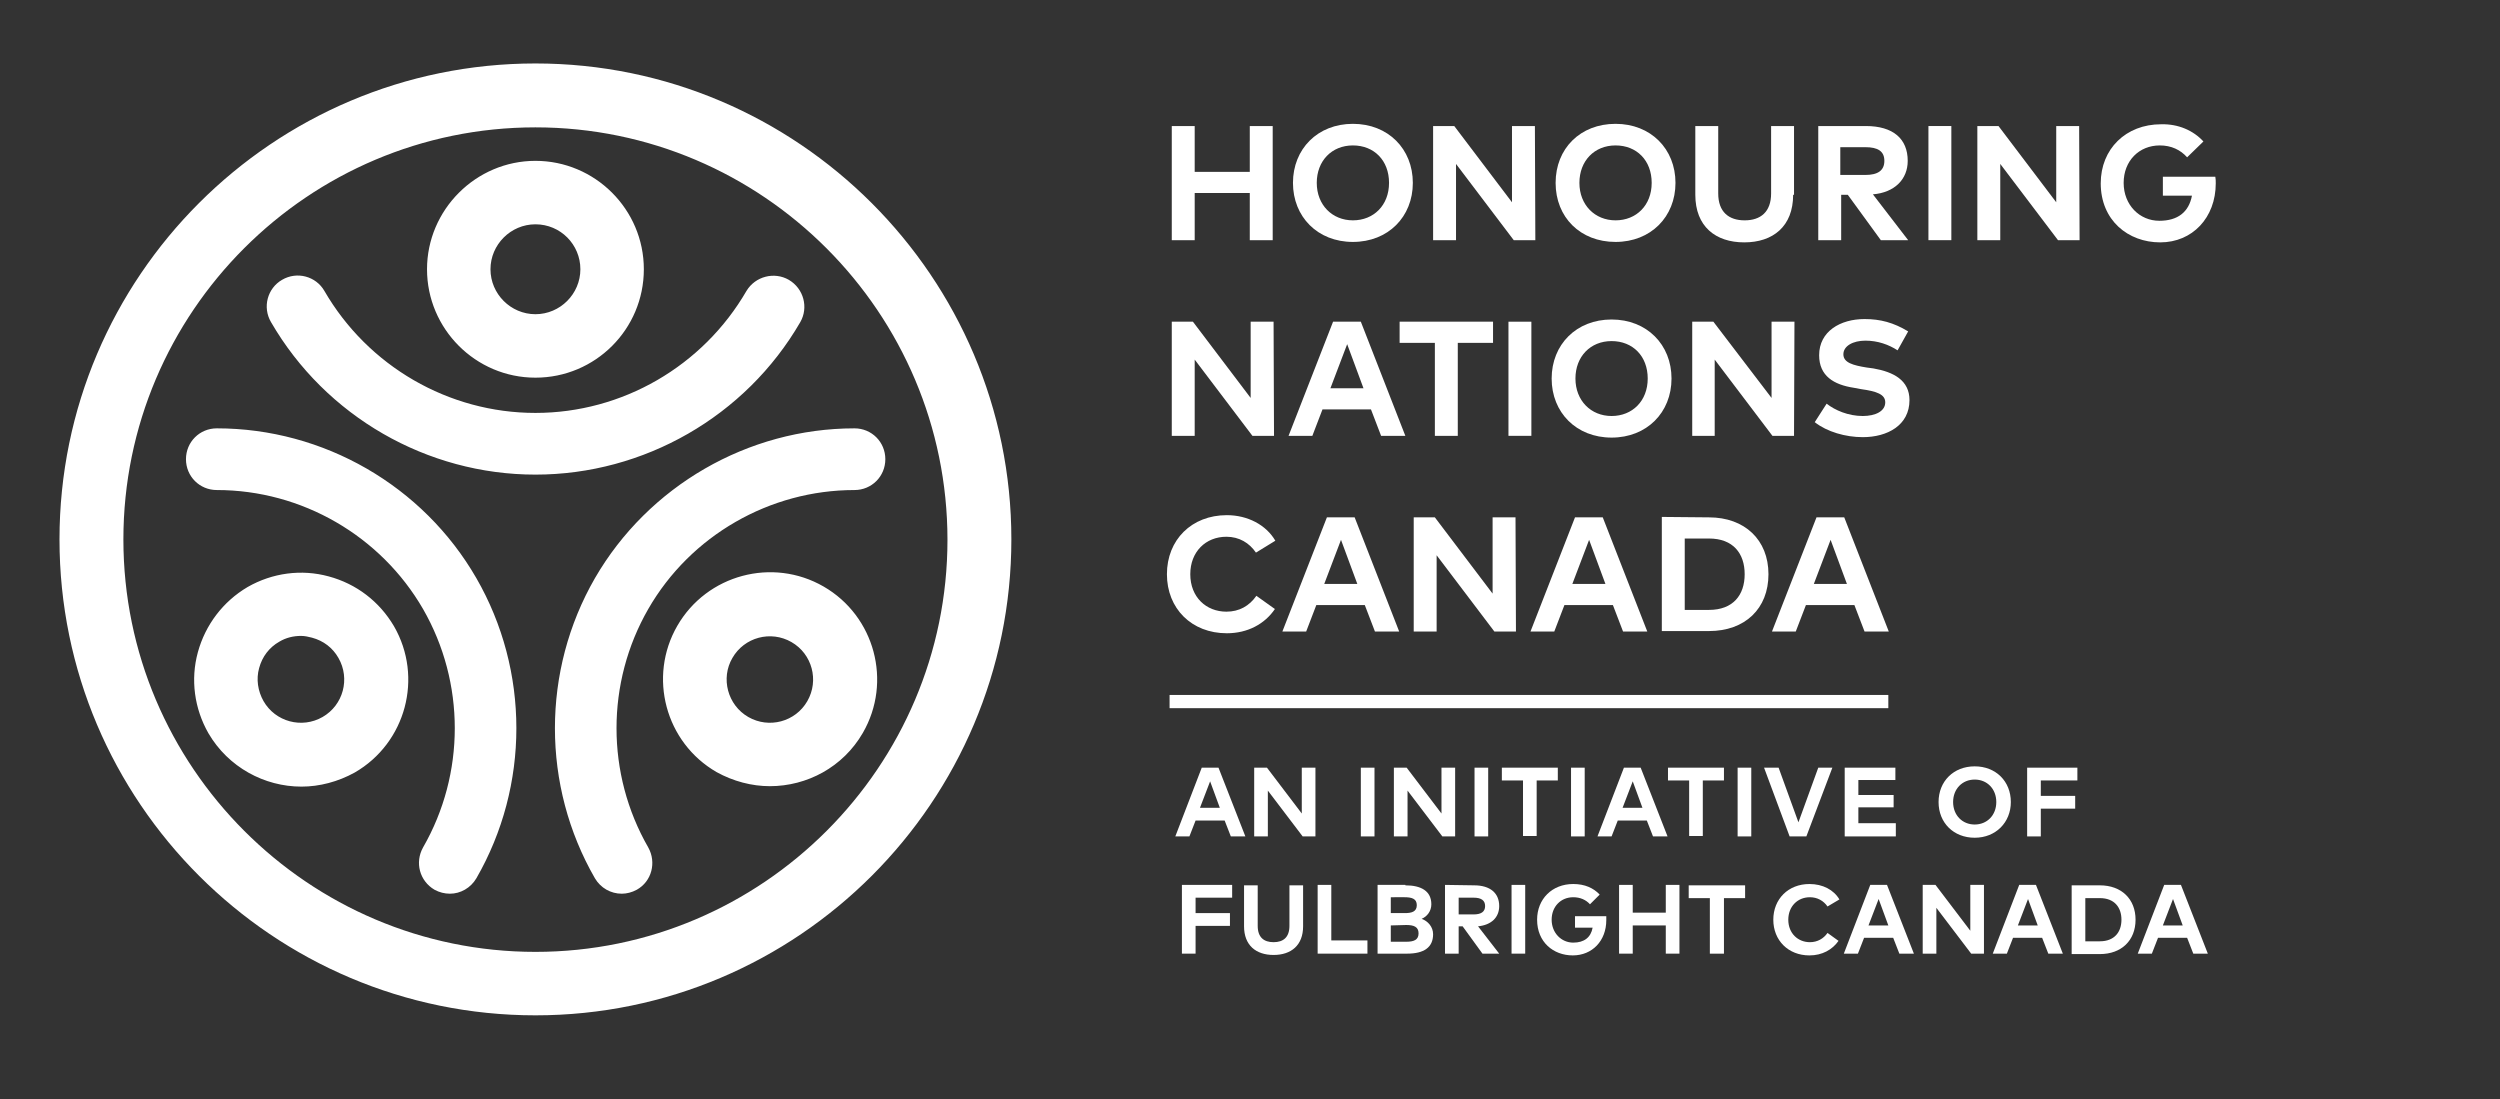 <?xml version="1.0" encoding="utf-8"?>
<!-- Generator: Adobe Illustrator 27.5.0, SVG Export Plug-In . SVG Version: 6.00 Build 0)  -->
<svg version="1.1" id="b" xmlns="http://www.w3.org/2000/svg" xmlns:xlink="http://www.w3.org/1999/xlink" x="0px" y="0px"
	 viewBox="0 0 567.3 249.4" style="enable-background:new 0 0 567.3 249.4;" xml:space="preserve">
<rect x="0" y="0" width="567.3" height="249.4" fill="#333333" stroke="none"/>
<style type="text/css">
	.st0{fill:#FFFFFF;}
</style>
<path class="st0" d="M121.5,230.4c-59.5,0-108-48.4-108-108s48.5-108,108-108s108,48.5,108,108S181.1,230.4,121.5,230.4z
	 M121.5,28.9C70,28.9,28,70.8,28,122.4S70,216,121.5,216s93.5-42,93.5-93.5S173.1,28.9,121.5,28.9z M121.5,85.7
	c-13.6,0-24.6-11.1-24.6-24.6s11.1-24.6,24.6-24.6s24.6,11,24.6,24.6S135.1,85.7,121.5,85.7z M121.5,50.9c-5.6,0-10.2,4.6-10.2,10.2
	s4.6,10.2,10.2,10.2s10.2-4.6,10.2-10.2S127.2,50.9,121.5,50.9z M181.6,73.1c1.9-3.3,0.8-7.6-2.6-9.6c-3.3-1.9-7.6-0.8-9.6,2.5
	c-9.9,17.1-28.2,27.7-47.9,27.7s-38-10.6-47.9-27.7c-1.9-3.3-6.2-4.5-9.6-2.5c-3.3,1.9-4.5,6.2-2.5,9.6c12.4,21.4,35.4,34.6,60,34.6
	S169.2,94.5,181.6,73.1z M68.4,178.5c-8.4,0-16.6-4.4-21.1-12.1c-3.2-5.6-4.1-12.2-2.4-18.4s5.7-11.5,11.3-14.8l0,0
	c5.6-3.2,12.2-4.1,18.4-2.4c6.3,1.7,11.5,5.7,14.8,11.3c6.7,11.6,2.7,26.5-8.9,33.2C76.7,177.4,72.5,178.5,68.4,178.5z M68.3,144.3
	c-1.7,0-3.4,0.4-4.9,1.3l0,0c-2.3,1.3-3.9,3.4-4.6,6c-0.7,2.5-0.3,5.2,1,7.5c2.7,4.7,8.7,6.3,13.4,3.6c4.7-2.7,6.3-8.7,3.6-13.4
	c-1.3-2.3-3.4-3.9-6-4.6C70,144.5,69.2,144.3,68.3,144.3L68.3,144.3z M59.8,139.4L59.8,139.4L59.8,139.4z M108.1,199.3
	c12.1-21,12.1-47.1,0-68.1s-34.7-34-58.9-34l0,0c-3.9,0-7,3.1-7,7c0,3.9,3.1,7,7,7c19.3,0,37.2,10.4,46.8,27
	c9.6,16.7,9.6,37.4,0,54.1c-1.9,3.4-0.8,7.6,2.6,9.6c1.1,0.6,2.3,0.9,3.5,0.9C104.5,202.8,106.8,201.5,108.1,199.3L108.1,199.3z
	 M174.7,178.4c-4.1,0-8.3-1.1-12.1-3.2l0,0c-11.6-6.7-15.6-21.6-8.9-33.2s21.6-15.6,33.2-8.9s15.6,21.6,8.9,33.2
	C191.3,174.1,183.1,178.4,174.7,178.4z M169.8,162.7c4.7,2.7,10.7,1.1,13.4-3.6c2.7-4.7,1.1-10.7-3.6-13.4
	c-4.7-2.7-10.7-1.1-13.4,3.6C163.5,153.9,165.1,160,169.8,162.7L169.8,162.7z M144.5,201.9c3.4-1.9,4.5-6.2,2.6-9.6
	c-9.6-16.7-9.6-37.4,0-54.1s27.6-27,46.8-27c3.9,0,7-3.1,7-7c0-3.9-3.1-7-7-7l0,0c-24.2,0-46.8,13.1-58.9,34
	c-12.1,21-12.1,47.1,0,68.1c1.3,2.2,3.6,3.5,6.1,3.5C142.2,202.8,143.4,202.5,144.5,201.9L144.5,201.9z"/>
<path class="st0" d="M271.1,39h12.5V28.6h5.2v25.9h-5.2V43.8h-12.5v10.7h-5.2V28.6h5.2V39z"/>
<path class="st0" d="M320.6,41.5c0,7.7-5.6,13.4-13.6,13.4s-13.6-5.7-13.6-13.4S299,28.1,307,28.1S320.6,33.8,320.6,41.5z
	 M298.8,41.5c0,5,3.5,8.5,8.2,8.5s8.2-3.4,8.2-8.5s-3.4-8.5-8.2-8.5S298.8,36.5,298.8,41.5z"/>
<path class="st0" d="M348.4,54.5h-4.9l-13.1-17.3l0,17.3h-5.2V28.6h4.8l13.1,17.3V28.6h5.2L348.4,54.5L348.4,54.5z"/>
<path class="st0" d="M380.2,41.5c0,7.7-5.6,13.4-13.6,13.4S353,49.3,353,41.5s5.6-13.4,13.6-13.4S380.2,33.8,380.2,41.5z
	 M358.4,41.5c0,5,3.5,8.5,8.2,8.5s8.2-3.4,8.2-8.5s-3.4-8.5-8.2-8.5S358.4,36.5,358.4,41.5z"/>
<path class="st0" d="M406.9,44.2c0,7.2-4.6,10.8-11.1,10.8s-11.1-3.6-11.1-10.8V28.6h5.2v15.3c0,4.2,2.4,6.1,6,6.1s6-1.9,6-6.1V28.6
	h5.2V44.2z"/>
<path class="st0" d="M423.4,28.6c6.2,0,9.5,2.9,9.5,7.9c0,4.2-3,7.2-7.9,7.6l8,10.4h-6.2l-7.5-10.3h-1.5v10.3h-5.2V28.6L423.4,28.6
	L423.4,28.6z M417.6,33.4v6.3h5.7c2.8,0,4.3-1,4.3-3.2s-1.5-3.1-4.3-3.1L417.6,33.4L417.6,33.4z"/>
<path class="st0" d="M442.8,54.5h-5.2V28.6h5.2V54.5z"/>
<path class="st0" d="M471.9,54.5H467l-13.1-17.3l0,17.3h-5.2V28.6h4.8l13.1,17.3V28.6h5.2L471.9,54.5L471.9,54.5z"/>
<path class="st0" d="M500,32.1l-3.7,3.6c-1.5-1.7-3.6-2.7-6.2-2.7c-4.7,0-8.2,3.5-8.2,8.5s3.6,8.6,8.1,8.6c4.2,0,6.7-2,7.4-5.7h-6.6
	v-4.3h11.9c0.1,0.5,0.1,1,0.1,1.5c0,7.8-5.3,13.4-12.6,13.4s-13.5-5-13.5-13.4c0-7.8,5.7-13.4,13.7-13.4
	C494.3,28.1,497.7,29.6,500,32.1z"/>
<path class="st0" d="M289.1,98.9h-4.9l-13.1-17.3l0,17.3h-5.2V73h4.8l13.1,17.3V73h5.2L289.1,98.9L289.1,98.9z"/>
<path class="st0" d="M318.9,98.9h-5.5l-2.3-6h-11l-2.3,6h-5.4L302.5,73h6.3L318.9,98.9L318.9,98.9z M301.9,88.1h7.5l-3.7-10
	L301.9,88.1z"/>
<path class="st0" d="M338.8,77.8h-8v21.1h-5.2V77.8h-8V73h21.2L338.8,77.8L338.8,77.8z"/>
<path class="st0" d="M347.5,98.9h-5.2V73h5.2V98.9z"/>
<path class="st0" d="M379.3,85.9c0,7.7-5.6,13.4-13.6,13.4s-13.6-5.7-13.6-13.4s5.6-13.4,13.6-13.4S379.3,78.2,379.3,85.9z
	 M357.5,85.9c0,5,3.5,8.5,8.2,8.5s8.2-3.4,8.2-8.5s-3.4-8.5-8.2-8.5S357.5,80.9,357.5,85.9z"/>
<path class="st0" d="M407.1,98.9h-4.9l-13.1-17.3l0,17.3H384V73h4.8L402,90.3V73h5.2L407.1,98.9L407.1,98.9z"/>
<path class="st0" d="M430.6,79.5c-2-1.3-4.5-2.2-7.3-2.2s-5,1.2-5,3.1s2.2,2.5,5.3,3l1.5,0.2c4.6,0.8,8.2,2.7,8.2,7.2
	c0,5.7-5,8.4-10.6,8.4c-3.9,0-8.1-1.2-10.9-3.4l2.7-4.2c1.9,1.5,4.9,2.8,8.2,2.8c2.9,0,5.1-1.1,5.1-3.1c0-1.8-1.9-2.5-5.5-3
	l-1.6-0.3c-4.6-0.7-7.9-2.7-7.9-7.4c0-5.4,4.8-8.2,10.3-8.2c3.6,0,6.6,0.8,9.9,2.8L430.6,79.5L430.6,79.5z"/>
<path class="st0" d="M289.4,122.7l-4.4,2.7c-1.5-2.2-3.8-3.6-6.7-3.6c-4.7,0-8.2,3.4-8.2,8.5c0,5.2,3.6,8.5,8.2,8.5
	c2.9,0,5.2-1.3,6.8-3.6l4.2,3c-2.3,3.4-6.2,5.5-10.9,5.5c-8,0-13.6-5.6-13.6-13.4s5.6-13.4,13.6-13.4
	C283.1,116.9,287.3,119.1,289.4,122.7L289.4,122.7z"/>
<path class="st0" d="M317.5,143.3H312l-2.3-6h-11l-2.3,6h-5.4l10.1-25.9h6.3L317.5,143.3L317.5,143.3z M300.5,132.5h7.5l-3.7-10
	L300.5,132.5z"/>
<path class="st0" d="M344,143.3h-4.9L326,126l0,17.3h-5.2v-25.9h4.8l13.1,17.3v-17.3h5.2L344,143.3L344,143.3z"/>
<path class="st0" d="M373.8,143.3h-5.5l-2.3-6h-11l-2.3,6h-5.4l10.1-25.9h6.3L373.8,143.3L373.8,143.3z M356.8,132.5h7.5l-3.7-10
	L356.8,132.5z"/>
<path class="st0" d="M387.8,117.4c8.1,0,13.5,5.1,13.5,12.9s-5.3,12.9-13.5,12.9h-10.7v-25.9L387.8,117.4L387.8,117.4z M382.3,122.2
	v16.2h5.5c5.5,0,8.1-3.4,8.1-8.1s-2.6-8.1-8.1-8.1C387.7,122.2,382.3,122.2,382.3,122.2z"/>
<path class="st0" d="M428.6,143.3h-5.5l-2.3-6h-11l-2.3,6h-5.4l10.1-25.9h6.3L428.6,143.3L428.6,143.3z M411.6,132.5h7.5l-3.7-10
	L411.6,132.5z"/>
<rect x="265.4" y="157.7" class="st0" width="163.1" height="3"/>
<path class="st0" d="M282.6,189.8h-3.3l-1.4-3.6h-6.6l-1.4,3.6h-3.2l6-15.6h3.8L282.6,189.8L282.6,189.8z M272.3,183.3h4.5l-2.2-6
	L272.3,183.3L272.3,183.3z"/>
<path class="st0" d="M298.5,189.8h-2.9l-7.9-10.4v10.4h-3.1v-15.6h2.9l7.9,10.4v-10.4h3.1L298.5,189.8L298.5,189.8z"/>
<path class="st0" d="M311.9,189.8h-3.1v-15.6h3.1V189.8z"/>
<path class="st0" d="M330.2,189.8h-2.9l-7.9-10.4v10.4h-3.1v-15.6h2.9l7.9,10.4v-10.4h3.1L330.2,189.8L330.2,189.8z"/>
<path class="st0" d="M337.7,189.8h-3.1v-15.6h3.1V189.8z"/>
<path class="st0" d="M353.5,177.1h-4.8v12.6h-3.1v-12.6h-4.8v-2.9h12.7L353.5,177.1L353.5,177.1z"/>
<path class="st0" d="M359.6,189.8h-3.1v-15.6h3.1V189.8z"/>
<path class="st0" d="M378.4,189.8h-3.3l-1.4-3.6h-6.6l-1.4,3.6h-3.2l6-15.6h3.8L378.4,189.8L378.4,189.8z M368.2,183.3h4.5l-2.2-6
	L368.2,183.3L368.2,183.3z"/>
<path class="st0" d="M391.2,177.1h-4.8v12.6h-3.1v-12.6h-4.8v-2.9h12.7L391.2,177.1L391.2,177.1z"/>
<path class="st0" d="M397.4,189.8h-3.1v-15.6h3.1V189.8z"/>
<path class="st0" d="M409.9,189.8h-3.8l-5.8-15.6h3.3l4.5,12.4l4.5-12.4h3.2L409.9,189.8L409.9,189.8z"/>
<path class="st0" d="M430.2,189.8h-11.6v-15.6h11.5v2.8h-8.4v3.4h8v2.8h-8v3.6h8.5V189.8L430.2,189.8z"/>
<path class="st0" d="M456.3,182c0,4.6-3.4,8.1-8.2,8.1s-8.2-3.4-8.2-8.1s3.4-8.1,8.2-8.1S456.3,177.3,456.3,182L456.3,182z
	 M443.2,182c0,3,2.1,5.1,4.9,5.1s4.9-2.1,4.9-5.1s-2.1-5.1-4.9-5.1S443.2,179,443.2,182z"/>
<path class="st0" d="M470.9,183.5h-7.8v6.3H460v-15.6h11.4v2.9h-8.3v3.5h7.8V183.5L470.9,183.5z"/>
<path class="st0" d="M279.1,210.1h-7.8v6.3h-3.1v-15.6h11.4v2.9h-8.3v3.5h7.8V210.1L279.1,210.1z"/>
<path class="st0" d="M295.7,210.2c0,4.3-2.7,6.5-6.7,6.5s-6.7-2.2-6.7-6.5v-9.3h3.1v9.2c0,2.6,1.4,3.7,3.6,3.7s3.6-1.1,3.6-3.7v-9.2
	h3.1L295.7,210.2L295.7,210.2z"/>
<path class="st0" d="M310.4,216.4H299v-15.6h3.1v12.6h8.2V216.4L310.4,216.4z"/>
<path class="st0" d="M318.9,200.9c3.6,0,5.9,1.3,5.9,4.3c0,1.6-1,2.8-2.2,3.3c1.4,0.5,2.6,1.8,2.6,3.5c0,3-2.1,4.4-5.9,4.4h-6.7
	v-15.6H318.9L318.9,200.9z M315.6,203.6v3.6h3.2c1.5,0,2.7-0.3,2.7-1.8s-1.2-1.8-2.8-1.8H315.6L315.6,203.6z M315.6,210v3.7h3.5
	c1.7,0,2.8-0.4,2.8-1.9s-1.1-1.9-2.8-1.9L315.6,210L315.6,210z"/>
<path class="st0" d="M334.5,200.9c3.7,0,5.7,1.8,5.7,4.7c0,2.6-1.8,4.3-4.8,4.6l4.8,6.2h-3.8l-4.5-6.2H331v6.2h-3.1v-15.6
	L334.5,200.9L334.5,200.9z M331,203.7v3.8h3.4c1.7,0,2.6-0.6,2.6-1.9s-0.9-1.9-2.6-1.9H331z"/>
<path class="st0" d="M346.1,216.4H343v-15.6h3.1V216.4z"/>
<path class="st0" d="M363,203l-2.2,2.2c-0.9-1-2.2-1.6-3.8-1.6c-2.8,0-4.9,2.1-4.9,5.1s2.2,5.2,4.9,5.2c2.5,0,4-1.2,4.4-3.4h-4v-2.6
	h7.1c0,0.3,0,0.6,0,0.9c0,4.7-3.2,8-7.6,8s-8.1-3-8.1-8.1c0-4.7,3.4-8.1,8.2-8.1C359.6,200.6,361.6,201.5,363,203L363,203z"/>
<path class="st0" d="M370.5,207.1h7.5v-6.3h3.1v15.6H378V210h-7.5v6.4h-3.1v-15.6h3.1V207.1z"/>
<path class="st0" d="M396,203.8h-4.8v12.6H388v-12.6h-4.8v-2.9H396L396,203.8L396,203.8z"/>
<path class="st0" d="M417.4,204.1l-2.7,1.6c-0.9-1.3-2.3-2.1-4-2.1c-2.8,0-4.9,2.1-4.9,5.1c0,3.1,2.2,5.1,4.9,5.1
	c1.7,0,3.1-0.8,4-2.1l2.5,1.8c-1.4,2-3.7,3.3-6.6,3.3c-4.8,0-8.2-3.4-8.2-8.1s3.4-8.1,8.2-8.1C413.6,200.6,416.1,201.9,417.4,204.1
	L417.4,204.1z"/>
<path class="st0" d="M434.3,216.4H431l-1.4-3.6H423l-1.4,3.6h-3.2l6-15.6h3.8L434.3,216.4L434.3,216.4z M424,210h4.5l-2.2-6L424,210
	L424,210z"/>
<path class="st0" d="M450.2,216.4h-2.9l-7.9-10.4v10.4h-3.1v-15.6h2.9l7.9,10.4v-10.4h3.1L450.2,216.4L450.2,216.4z"/>
<path class="st0" d="M468.1,216.4h-3.3l-1.4-3.6h-6.6l-1.4,3.6h-3.2l6-15.6h3.8L468.1,216.4L468.1,216.4z M457.9,210h4.5l-2.2-6
	L457.9,210L457.9,210z"/>
<path class="st0" d="M476.5,200.9c4.9,0,8.1,3.1,8.1,7.8s-3.2,7.8-8.1,7.8h-6.4v-15.6L476.5,200.9L476.5,200.9z M473.2,203.8v9.8
	h3.3c3.3,0,4.9-2.1,4.9-4.9s-1.6-4.9-4.9-4.9L473.2,203.8L473.2,203.8z"/>
<path class="st0" d="M501,216.4h-3.3l-1.4-3.6h-6.6l-1.4,3.6h-3.2l6-15.6h3.8L501,216.4L501,216.4z M490.8,210h4.5l-2.2-6L490.8,210
	L490.8,210z"/>
</svg>

